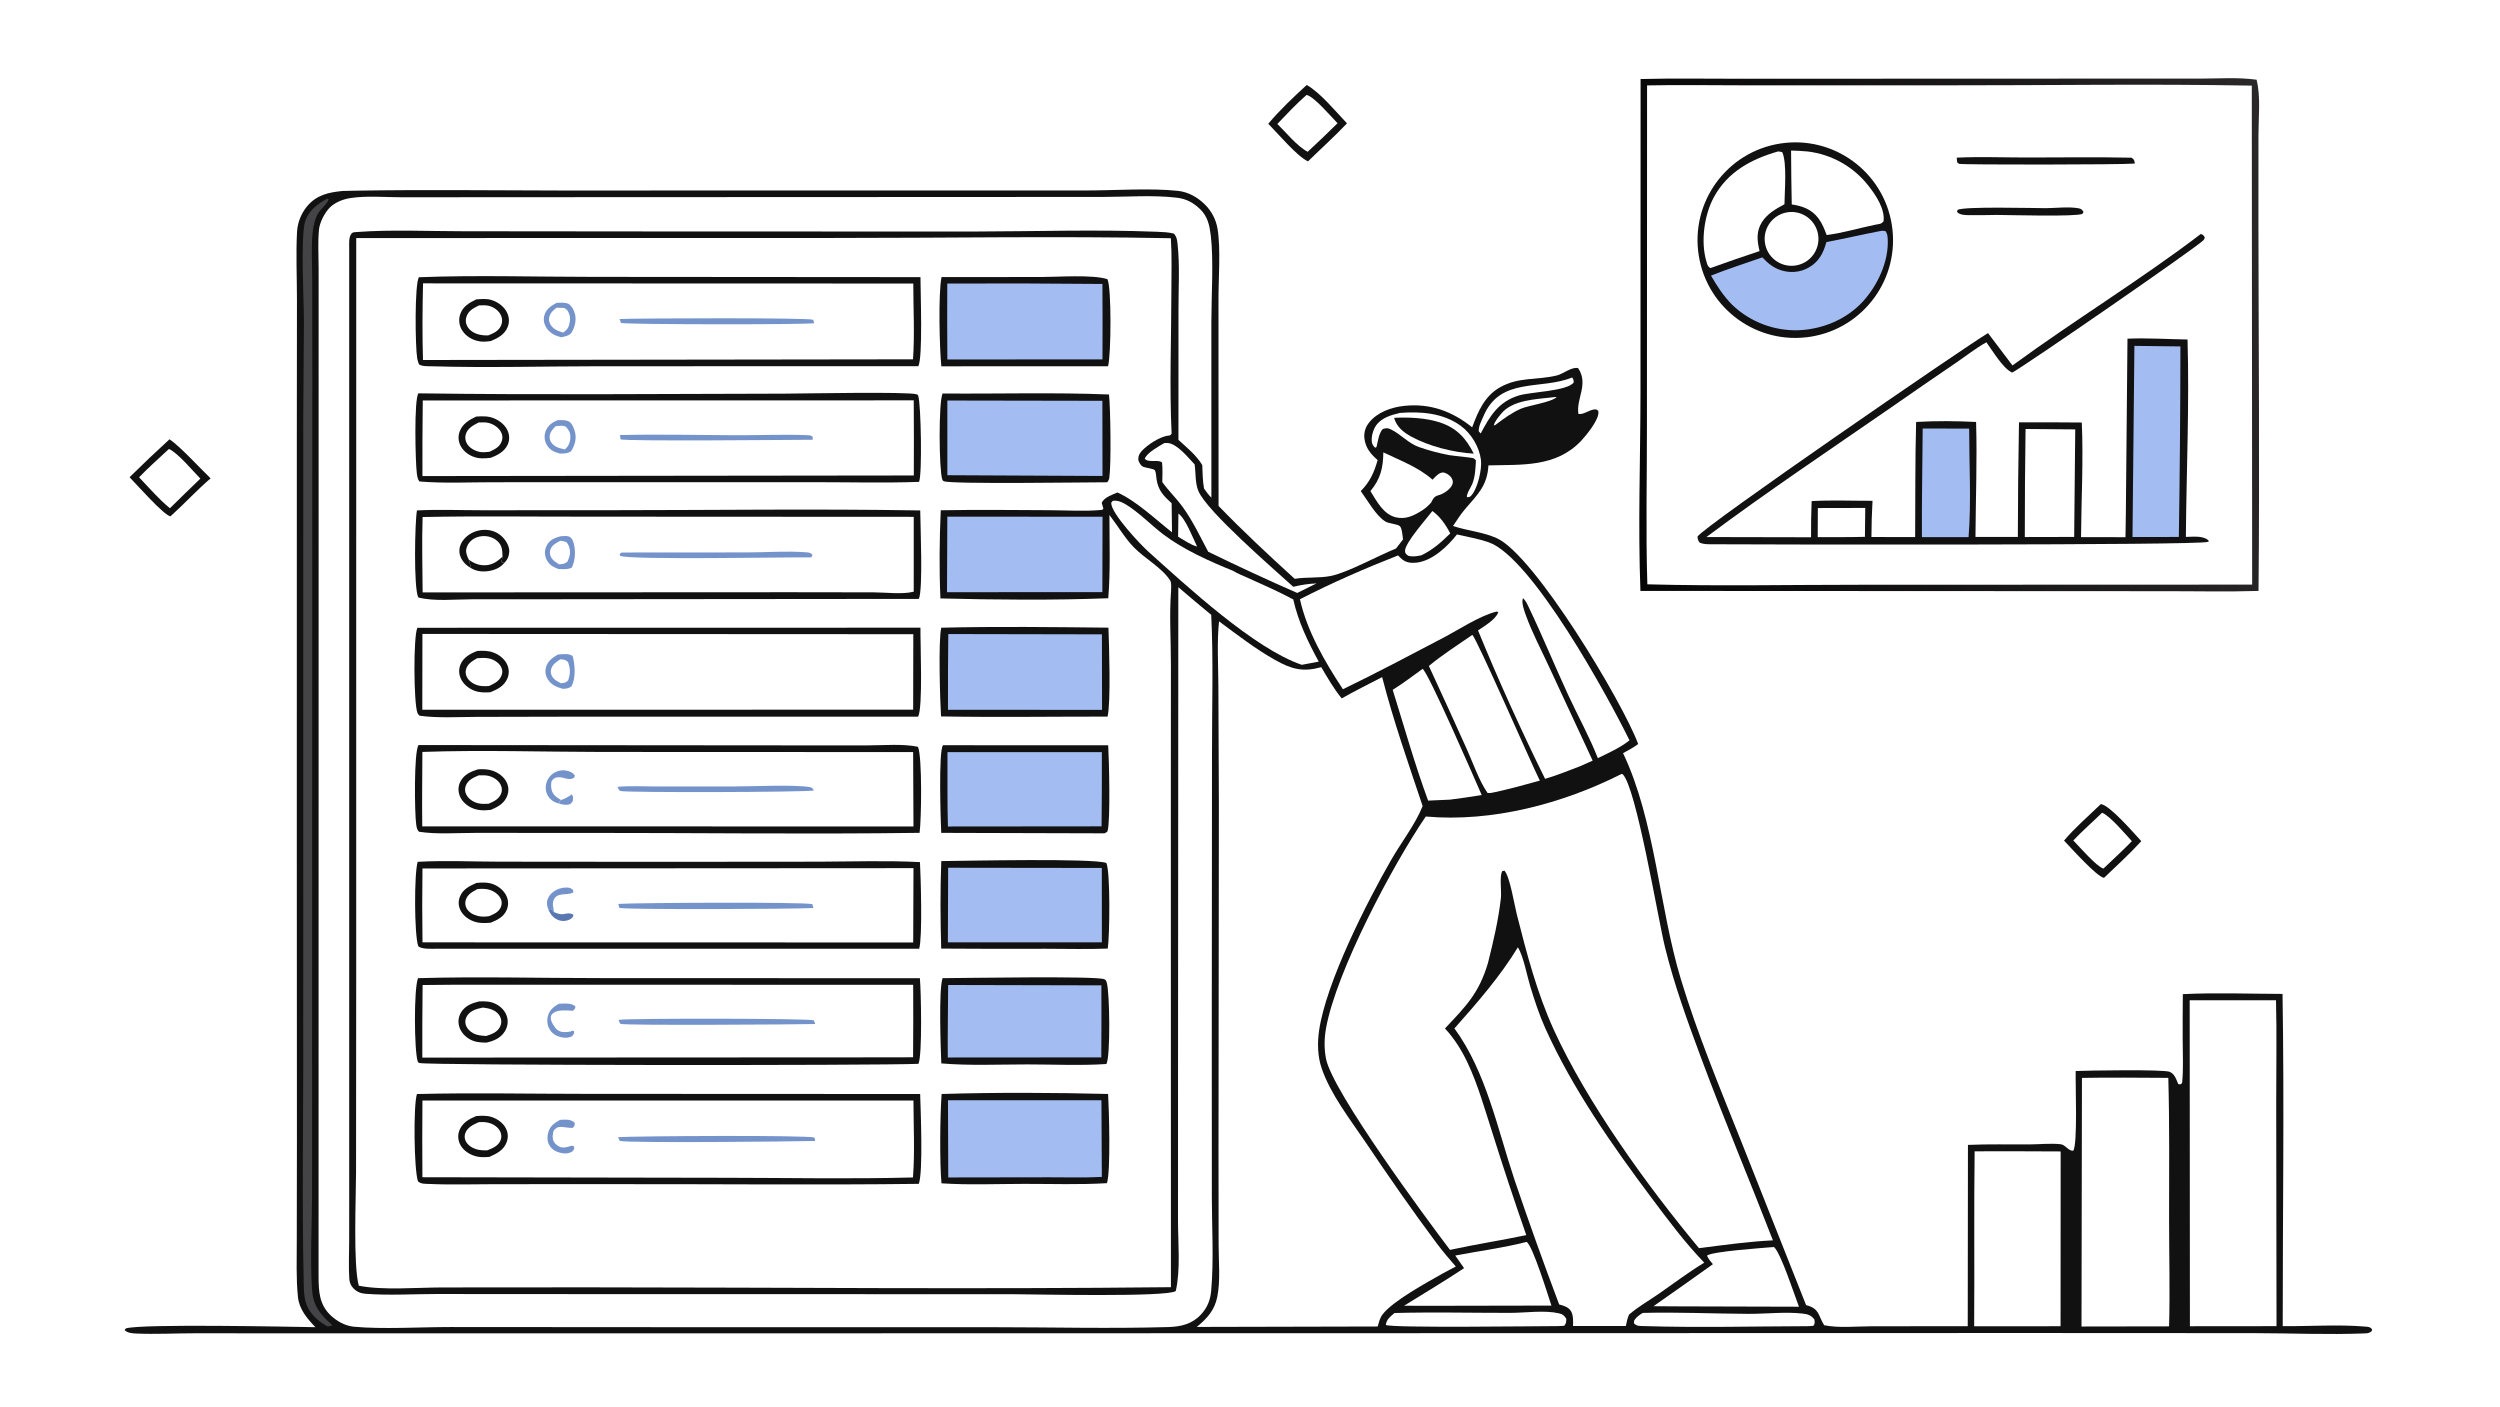 <svg xmlns="http://www.w3.org/2000/svg" style="display: block;" viewBox="0 0 2048 1152" width="1820" height="1024" preserveAspectRatio="none"><defs><linearGradient id="Gradient1" gradientUnits="userSpaceOnUse" x1="1321.68" y1="312.192" x2="1871.18" y2="235.827"><stop class="stop0" offset="0" stop-opacity="1" stop-color="rgb(6,5,5)"></stop><stop class="stop1" offset="1" stop-opacity="1" stop-color="rgb(41,39,39)"></stop></linearGradient></defs><path transform="translate(0,0)" fill="rgb(255,255,255)" d="M 0 0 L 2048 0 L 2048 1152 L 0 1152 L 0 0 z"></path><path transform="translate(0,0)" fill="rgb(18,17,17)" d="M 280.681 156.408 C 284.278 156.304 287.874 156.221 291.471 156.159 C 348.24 155.207 405.156 155.967 461.941 156.04 L 733.337 155.964 L 889.669 155.997 C 912.908 155.989 942.52 153.912 964.915 156.308 C 973.39 157.215 980.939 161.445 986.956 167.392 C 992.417 172.72 996.062 179.631 997.374 187.147 C 1000.2 203.937 998.051 229.082 998.182 246.877 L 998.248 414.35 C 1018.35 435.126 1039.22 454.611 1060.61 474.036 C 1070.37 472.475 1080.62 473.614 1090.14 471.72 C 1103.89 468.984 1128.74 455.217 1143.62 449.214 L 1149.36 441.803 C 1149.02 439.457 1148.55 432.32 1146.73 430.893 C 1144.36 429.021 1138.08 428.949 1135.04 427.192 C 1127.47 422.822 1119.95 409.3 1114.74 402.217 C 1122.3 394.507 1125.65 387.019 1128.56 376.797 C 1122.91 371.916 1118.66 366.845 1117.73 359.112 C 1117.16 354.393 1118.53 349.921 1121.45 346.199 C 1128.14 337.677 1139.67 333.585 1150.1 332.442 C 1171.45 330.103 1189.5 336.743 1206 349.97 C 1210.84 336.973 1216.08 324.485 1228.71 317.249 C 1243.97 308.506 1259.51 311.462 1275.48 307.466 C 1280.69 306.162 1287.71 300.165 1292.81 301.512 C 1301.66 314.679 1290.99 326.596 1293.03 339.014 C 1297.18 339.712 1301.25 336.144 1305.32 335.46 C 1307.47 335.1 1307.5 335.134 1309.27 336.443 C 1309.32 336.824 1309.39 337.202 1309.42 337.585 C 1309.89 343.841 1299.29 356.8 1295.27 361.036 C 1274.55 382.884 1246.91 380.402 1219.34 381.156 C 1218.36 397.922 1210.59 404.792 1200.26 416.863 C 1196.57 421.18 1193.48 426.075 1190.32 430.79 C 1202.06 434.725 1214.91 435.652 1226.26 440.806 C 1257.13 454.823 1329.3 574.939 1342 609.37 C 1338.16 612.287 1333.81 614.507 1329.61 616.847 C 1356.01 672.198 1359.07 742.923 1377.07 802.301 C 1390.75 847.403 1409.03 891.236 1426.49 934.964 L 1479.55 1068.88 C 1490.52 1071.65 1489.29 1077.08 1494.33 1085.36 C 1506.4 1087.82 1521.01 1086.23 1533.43 1086.22 L 1611.97 1086.13 L 1612.14 937.676 C 1628.89 936.926 1645.73 937.386 1662.5 937.276 C 1670.71 937.222 1679.85 936.247 1687.97 937.098 C 1692.02 937.523 1694.15 942.544 1698.32 942.507 C 1702.19 937.877 1700.06 886.814 1700.4 877.162 C 1709.91 876.738 1772.78 875.667 1777.53 877.877 C 1781.64 879.791 1782.77 883.907 1784.39 887.831 L 1786.22 888.118 L 1787.58 886.985 C 1788.72 875.632 1788.11 863.907 1788.06 852.5 C 1788 839.734 1788.04 826.968 1788.18 814.203 C 1815.2 812.866 1842.77 813.951 1869.85 814.023 C 1871.32 904.632 1869.98 995.486 1870 1086.12 C 1892.4 1086.32 1915.69 1084.57 1937.97 1086.51 C 1940.46 1086.72 1941.63 1086.77 1943.25 1088.7 L 1942.86 1090.29 C 1940.7 1091.73 1940.05 1091.94 1937.37 1092.05 C 1907.22 1093.24 1876.48 1091.89 1846.26 1091.84 L 1662.75 1091.74 L 616.35 1092 L 266.724 1092.02 L 159.949 1091.95 C 143.925 1091.95 127.514 1092.87 111.549 1092.16 C 108.402 1092.02 104.309 1091.74 102.063 1089.33 L 103.146 1087.96 C 115.748 1084.04 239.002 1086.65 258.377 1086.96 C 251.586 1079.87 245.126 1072.35 244.081 1062.27 C 242.49 1046.91 243.143 1030.91 243.116 1015.46 L 243.235 934.246 L 243.142 695.484 L 243.161 351.755 L 243.26 245.069 C 243.246 226.767 242.366 208.17 243.326 189.908 C 243.786 182.291 246.628 175.012 251.448 169.097 C 259.243 159.655 269.109 157.529 280.681 156.408 z"></path><path transform="translate(0,0)" fill="rgb(255,255,255)" d="M 291.828 194.967 L 680.386 194.903 C 773.225 194.949 866.358 193.284 959.163 195.104 C 960.091 209.064 959.613 223.312 959.604 237.3 C 959.577 276.379 957.913 316.231 959.789 355.196 C 958.988 356.014 958.775 356.665 957.605 356.736 C 950.697 357.157 939.625 364.417 935.097 369.626 C 933.055 371.974 932.318 373.846 932.53 376.979 C 933.436 379.13 934.356 381.31 936.617 382.328 C 938.567 383.205 945.531 383.873 946.157 385.256 C 947.12 387.38 947.096 390.299 947.456 392.603 C 948.903 401.875 953.222 406.123 959.803 412.157 L 960.118 435.962 C 946.481 425.298 931.064 410.381 915.407 403.339 C 911.131 405.233 904.387 407.317 902.528 411.907 L 903.894 416.457 L 903.014 417.575 C 888.755 418.964 873.639 417.915 859.291 417.851 C 829.79 417.718 800.159 417.357 770.669 417.918 C 769.592 441.611 769.332 466.434 770.401 490.114 C 814.954 491.24 863.439 491.669 907.89 489.964 C 909.726 467.456 908.842 444.349 908.844 421.762 C 915.549 430.436 921.343 440.561 928.962 448.382 C 937.651 457.302 952.089 465.148 958.61 475.427 C 959.845 477.374 959.342 481.972 959.327 484.276 C 957.836 503.691 959.221 524.292 959.206 543.815 L 959.15 670.017 L 959.221 1054.2 C 799.94 1055.98 640.47 1054.4 481.167 1054.33 L 361.735 1054.42 C 340.896 1054.49 313.848 1056.89 293.929 1053.01 C 289.244 1035.96 291.636 980.562 291.68 960.36 L 291.794 809.594 L 291.828 194.967 z"></path><path transform="translate(0,0)" fill="rgb(18,17,17)" d="M 341.552 896.017 C 387.553 894.835 433.88 895.891 479.912 895.867 L 753.791 895.995 C 754.209 909.208 756.285 959.87 752.689 969.576 C 671.154 970.602 589.539 969.718 507.996 969.821 L 405.734 969.836 C 387.832 969.831 369.652 970.48 351.785 969.662 C 348.46 969.509 344.873 969.843 342.419 967.523 C 339.108 958.232 338.555 905.317 341.552 896.017 z"></path><path transform="translate(0,0)" fill="rgb(255,255,255)" d="M 346.063 901.319 L 748.304 901.36 C 748.33 922.143 749.514 943.64 747.903 964.336 C 696.867 965.707 645.542 964.649 594.482 964.603 L 346.042 964.152 C 345.869 943.208 345.876 922.263 346.063 901.319 z"></path><path transform="translate(0,0)" fill="rgb(18,17,17)" d="M 390.128 914.052 C 394.142 913.778 398.407 913.518 402.312 914.686 C 407.237 916.159 412.136 919.56 414.48 924.232 C 416.291 927.842 416.432 931.683 415.056 935.449 C 412.666 941.987 406.89 944.814 400.924 947.491 C 396.127 947.925 391.939 947.96 387.383 946.186 C 382.71 944.365 378.494 941.067 376.508 936.351 C 374.985 932.736 375.02 928.834 376.559 925.239 C 379.094 919.318 384.467 916.391 390.128 914.052 z"></path><path transform="translate(0,0)" fill="rgb(255,255,255)" d="M 392.149 919.068 C 395.144 918.867 397.894 918.86 400.804 919.71 C 404.496 920.788 408.121 923.221 409.812 926.768 C 410.91 929.072 411.01 931.612 410.034 933.975 C 408.119 938.611 403.496 940.433 399.17 942.124 C 396.078 942.208 392.913 942.095 389.94 941.154 C 386.411 940.037 382.803 937.606 381.305 934.114 C 380.455 932.112 380.438 929.854 381.259 927.839 C 383.166 923.075 387.791 921.031 392.149 919.068 z"></path><path transform="translate(0,0)" fill="rgb(117,147,203)" d="M 506.31 931.342 C 521.363 930.373 661.291 929.535 667.316 931.679 L 667.751 934.439 C 650.339 934.934 513.71 936.294 507.658 934.373 L 506.31 931.342 z"></path><path transform="translate(0,0)" fill="rgb(117,147,203)" d="M 458.737 917.185 C 460.402 917.076 462.077 916.966 463.747 916.994 C 466.439 917.039 468.936 917.654 470.832 919.648 C 470.83 921.939 470.641 921.99 469.298 923.702 C 465.825 923.976 462.664 922.936 459.26 922.939 C 456.389 922.941 455.403 924.032 453.594 925.959 C 452.906 928.41 452.429 930.599 452.998 933.143 C 453.594 935.807 455.687 937.761 458.04 938.983 C 461.264 940.659 464.287 939.529 467.513 938.553 C 468.309 938.317 469.142 938.524 469.961 938.603 L 470.556 940.453 C 470.001 941.39 469.527 942.644 468.578 943.193 C 465.227 945.131 461.857 944.912 458.25 943.928 C 454.607 942.934 451.501 940.858 449.739 937.412 C 448.186 934.374 448.193 930.564 449.164 927.336 C 450.752 922.055 454.137 919.751 458.737 917.185 z"></path><path transform="translate(0,0)" fill="rgb(18,17,17)" d="M 343.207 227.055 C 390.286 225.225 438.042 226.749 485.185 226.756 L 754.047 226.973 C 754.023 237.933 756.141 293.999 752.208 299.92 L 490.37 299.957 C 445.023 300.009 399.303 301.302 353.992 299.997 C 350.658 299.901 346.039 300.202 343.245 298.457 C 342.593 296.828 342.076 295.171 341.77 293.44 C 340.159 284.341 339.534 232.363 343.207 227.055 z"></path><path transform="translate(0,0)" fill="rgb(255,255,255)" d="M 346.561 232.074 L 748.169 232.21 C 748.177 252.71 749.365 273.859 747.941 294.28 L 346.514 294.844 C 345.887 274.023 346.05 252.898 346.561 232.074 z"></path><path transform="translate(0,0)" fill="rgb(18,17,17)" d="M 390.244 245.185 C 394.549 244.902 398.908 244.423 403.062 245.845 C 408.275 247.628 413.184 251.198 415.516 256.317 C 417.198 260.007 417.41 264.18 415.822 267.956 C 413.251 274.07 407.98 276.892 402.144 279.292 C 398.084 279.896 394.498 280.208 390.499 279.067 C 385.201 277.555 380.439 274.303 377.877 269.321 C 375.945 265.554 375.655 261.158 377.073 257.17 C 379.36 250.79 384.436 247.925 390.244 245.185 z"></path><path transform="translate(0,0)" fill="rgb(255,255,255)" d="M 392.366 250.134 C 395.148 250.016 398.234 249.812 400.93 250.591 C 404.767 251.7 408.504 254.357 410.261 258.005 C 411.608 260.746 411.662 263.946 410.407 266.731 C 408.401 271.272 404.285 272.91 400.024 274.69 C 397.411 274.836 394.921 274.571 392.379 273.975 C 388.602 273.09 384.811 270.837 382.867 267.384 C 381.496 264.949 381.2 262.234 382.051 259.571 C 383.716 254.363 387.842 252.386 392.366 250.134 z"></path><path transform="translate(0,0)" fill="rgb(117,147,203)" d="M 507.506 261.271 C 522.543 260.623 662.441 260.091 666.179 261.895 L 667.025 264.711 C 656.783 266.025 513.428 265.811 508.698 264.506 L 507.506 261.271 z"></path><path transform="translate(0,0)" fill="rgb(117,147,203)" d="M 455.897 248.07 C 459.425 247.899 462.771 247.471 466.058 249.015 C 468.652 251.238 470.031 253.649 470.951 256.925 C 472.328 261.828 471.009 267.8 468.399 272.097 C 466.601 275.056 462.803 275.524 459.666 276.25 C 454.496 274.853 450.01 272.676 447.239 267.845 C 445.519 264.846 444.979 261.37 446.023 258.028 C 447.626 252.896 451.43 250.499 455.897 248.07 z"></path><path transform="translate(0,0)" fill="rgb(255,255,255)" d="M 455.835 252.033 C 457.924 252.015 460.02 252.127 462.108 252.196 C 463.249 252.759 464.199 253.352 464.923 254.434 C 466.72 257.117 467.328 260.117 466.821 263.274 C 466.088 267.845 465.135 269.685 461.327 272.368 C 458.318 271.491 455.138 270.427 452.85 268.196 C 451 266.391 449.647 264.01 449.745 261.357 C 449.907 256.989 452.769 254.612 455.835 252.033 z"></path><path transform="translate(0,0)" fill="rgb(18,17,17)" d="M 341.578 418.031 C 359.236 417.138 377.338 417.897 395.034 417.89 L 498.525 417.852 C 583.578 417.825 668.819 416.631 753.852 418.047 C 753.96 430.248 756.231 482.461 752.747 490.498 L 456.659 490.775 L 386.535 490.818 C 372.951 490.818 355.751 492.715 342.665 489.32 C 338.741 481.547 339.878 426.858 341.578 418.031 z"></path><path transform="translate(0,0)" fill="rgb(255,255,255)" d="M 346.206 423.446 C 391.355 422.518 436.674 423.215 481.84 423.149 L 748.54 423.29 L 748.522 484.576 C 739.351 486.982 725.474 485.159 715.749 485.132 L 647.796 485.031 L 346.223 485.186 C 346.095 464.642 345.501 443.975 346.206 423.446 z"></path><path transform="translate(0,0)" fill="rgb(255,255,255)" d="M 384.857 464.624 C 384.171 464.219 383.93 464.104 383.332 463.667 C 379.803 461.088 376.753 456.787 376.369 452.347 C 376.002 448.1 377.763 444.16 380.569 441.073 C 384.693 436.536 390.721 434.057 396.816 433.949 C 402.316 433.852 407.54 435.745 411.467 439.642 C 414.507 442.657 417.369 447.362 417.197 451.731 C 417.052 455.408 415.734 458.497 413.057 461.051 C 409.818 465.163 404.606 467.164 399.512 467.802 C 394.367 468.447 389.121 467.704 384.857 464.624 z"></path><path transform="translate(0,0)" fill="rgb(18,17,17)" d="M 384.857 464.624 C 384.171 464.219 383.93 464.104 383.332 463.667 C 379.803 461.088 376.753 456.787 376.369 452.347 C 376.002 448.1 377.763 444.16 380.569 441.073 C 384.693 436.536 390.721 434.057 396.816 433.949 C 402.316 433.852 407.54 435.745 411.467 439.642 C 414.507 442.657 417.369 447.362 417.197 451.731 C 417.052 455.408 415.734 458.497 413.057 461.051 L 410.816 460.297 L 411.656 455.852 C 411.509 450.823 411.487 446.836 407.494 443.164 C 404.157 440.095 399.454 438.723 394.98 439.115 C 391.007 439.462 387.158 441.117 384.57 444.233 C 382.844 446.311 381.613 449.193 381.885 451.937 C 382.11 454.213 383.07 456.45 384.105 458.464 C 384.652 460.209 385.158 461.871 385.426 463.683 L 384.857 464.624 z"></path><path transform="translate(0,0)" fill="rgb(18,17,17)" d="M 411.656 455.852 L 410.816 460.297 L 413.057 461.051 C 409.818 465.163 404.606 467.164 399.512 467.802 C 394.367 468.447 389.121 467.704 384.857 464.624 L 385.426 463.683 C 385.158 461.871 384.652 460.209 384.105 458.464 C 388.012 461.205 392.012 462.945 396.858 462.951 C 403 462.957 407.428 459.994 411.656 455.852 z"></path><path transform="translate(0,0)" fill="rgb(117,147,203)" d="M 509.205 452.503 L 612.029 452.431 C 627.866 452.414 644.497 451.101 660.22 452.324 C 662.686 452.515 664.048 452.598 665.66 454.502 L 664.521 456.52 C 642.557 456.232 517.898 458.714 508.088 455.291 L 507.602 453.712 L 509.205 452.503 z"></path><path transform="translate(0,0)" fill="rgb(117,147,203)" d="M 459.145 439.214 C 461.322 439.09 464.284 438.62 466.315 439.513 C 467.878 440.2 468.901 441.741 469.475 443.323 C 471.835 449.831 471.491 458.606 468.445 464.826 C 465.31 466.606 461.01 466.052 457.501 466.032 C 456.189 465.542 454.87 464.983 453.623 464.347 C 450.301 462.62 447.852 459.585 446.867 455.973 C 445.959 452.641 446.407 449.459 448.043 446.451 C 450.461 442.004 454.531 440.497 459.145 439.214 z"></path><path transform="translate(0,0)" fill="rgb(255,255,255)" d="M 459.117 442.851 C 460.844 442.999 462.263 443.392 463.903 443.945 C 464.75 444.864 465.479 445.826 465.922 447.009 C 467.783 451.986 467.019 455.256 464.894 459.93 C 462.297 461.99 461.241 461.911 458.047 462.194 C 455.814 460.822 453.278 459.347 451.844 457.088 C 450.575 455.091 450.041 452.71 450.764 450.412 C 452.03 446.382 455.649 444.62 459.117 442.851 z"></path><path transform="translate(0,0)" fill="rgb(18,17,17)" d="M 342.789 322.136 C 442.588 323.53 542.577 322.569 642.394 322.4 C 655.872 322.377 744.392 320.605 750.894 322.942 C 751.669 323.22 751.923 323.368 752.194 324.151 C 754.538 330.939 755.545 389.204 752.867 394.659 C 724.695 395.666 696.205 394.901 668.003 394.91 L 509.957 394.939 L 403.889 394.95 C 383.956 394.958 363.472 396 343.624 394.327 C 341.996 392.357 341.749 389.745 341.429 387.277 C 340.298 378.559 339.062 326.993 342.789 322.136 z"></path><path transform="translate(0,0)" fill="rgb(255,255,255)" d="M 346.335 327.968 L 748.53 327.893 C 748.684 348.398 748.704 368.905 748.59 389.411 L 346.06 389.904 C 345.991 369.259 346.083 348.612 346.335 327.968 z"></path><path transform="translate(0,0)" fill="rgb(18,17,17)" d="M 390.113 341.162 C 395.337 340.87 399.972 340.611 404.875 342.678 C 409.674 344.7 414.385 348.558 416.207 353.581 C 417.508 357.173 417.448 360.946 415.763 364.406 C 413.019 370.039 407.529 372.868 401.93 374.97 C 397.182 375.47 392.598 375.828 388.027 374.15 C 383.41 372.455 379.067 369.056 377.005 364.512 C 375.364 360.895 375.194 357.005 376.605 353.271 C 378.969 347.015 384.361 343.864 390.113 341.162 z"></path><path transform="translate(0,0)" fill="rgb(255,255,255)" d="M 392.081 346.031 C 394.819 345.923 397.692 345.722 400.371 346.405 C 404.457 347.447 408.562 350.21 410.537 354.006 C 411.729 356.273 411.907 358.939 411.028 361.345 C 409.251 366.236 405.324 367.938 400.971 370.015 C 398.509 370.226 395.621 370.632 393.187 370.167 C 389.12 369.39 384.649 366.988 382.513 363.318 C 381.181 361.029 380.817 358.381 381.524 355.83 C 382.95 350.686 387.721 348.291 392.081 346.031 z"></path><path transform="translate(0,0)" fill="rgb(117,147,203)" d="M 507.88 356.305 C 539.341 355.544 571.052 356.33 602.541 356.459 C 622.124 356.539 642.103 355.61 661.608 356.422 C 663.338 356.494 664.262 356.651 665.703 357.67 L 665.807 360.157 C 650.392 360.229 511.365 361.554 508.339 359.801 L 507.88 356.305 z"></path><path transform="translate(0,0)" fill="rgb(117,147,203)" d="M 456.601 344.155 C 459.657 344.052 464.031 343.731 466.601 345.586 C 469.111 347.397 470.693 351.955 471.265 354.933 C 472.269 360.163 470.613 365.335 467.726 369.687 C 464.483 371.64 462.409 371.343 458.669 371.493 C 453.947 370.141 450.152 368.581 447.714 363.966 C 445.888 360.575 445.649 356.551 447.062 352.968 C 448.849 348.425 452.265 345.995 456.601 344.155 z"></path><path transform="translate(0,0)" fill="rgb(255,255,255)" d="M 455.041 349.116 C 458.008 348.765 460.543 348.249 463.408 349.365 C 465.818 351.814 467.365 354.354 467.268 357.909 C 467.15 362.21 465.932 365.244 462.809 368.074 C 462.636 368.036 462.463 368 462.291 367.96 C 462.005 367.893 461.72 367.817 461.433 367.751 C 458.4 367.05 455.842 366.494 453.424 364.399 C 451.506 362.737 450.23 360.618 450.259 358.022 C 450.304 354.138 452.56 351.753 455.041 349.116 z"></path><path transform="translate(0,0)" fill="rgb(18,17,17)" d="M 341.911 514.148 L 754.033 514.075 C 753.862 526.294 756.175 579.657 752.109 586.94 L 470.733 586.949 L 390.525 587.127 C 375.233 587.156 358.937 588.257 343.794 586.185 C 342.742 585.362 342.368 584.891 341.898 583.604 C 338.925 575.468 338.512 521.558 341.911 514.148 z"></path><path transform="translate(0,0)" fill="rgb(255,255,255)" d="M 346.055 519.187 L 748.181 519.413 L 748.064 581.218 L 345.948 581.297 L 346.055 519.187 z"></path><path transform="translate(0,0)" fill="rgb(18,17,17)" d="M 391.046 533.124 C 395.663 532.87 399.985 532.804 404.37 534.481 C 409.116 536.295 413.542 539.824 415.593 544.563 C 417.153 548.165 417.194 552.179 415.607 555.794 C 412.909 561.941 407.604 564.53 401.722 566.951 C 397.186 567.246 392.926 567.319 388.609 565.683 C 383.902 563.9 379.498 560.308 377.433 555.645 C 375.768 551.887 375.689 547.963 377.263 544.149 C 379.691 538.264 385.431 535.232 391.046 533.124 z"></path><path transform="translate(0,0)" fill="rgb(255,255,255)" d="M 390.835 539.095 C 394.07 538.824 397.274 538.591 400.479 539.258 C 404.275 540.048 408.158 542.332 410.198 545.699 C 411.532 547.899 411.872 550.259 411.057 552.709 C 409.375 557.762 405.118 559.723 400.676 561.828 C 398.655 561.994 396.639 562.058 394.617 561.875 C 390.345 561.488 386.043 559.482 383.396 556.024 C 381.813 553.957 381.097 551.373 381.624 548.798 C 382.634 543.865 386.851 541.429 390.835 539.095 z"></path><path transform="translate(0,0)" fill="rgb(117,147,203)" d="M 457.032 536.066 C 460.768 535.817 466.17 534.908 469.153 537.35 C 471.122 544.916 471.787 554.809 468.269 562.008 C 465.682 564.03 464.228 563.871 461.044 564.163 C 456.018 562.702 451.999 561.199 448.966 556.693 C 447.033 553.822 446.373 550.497 447.136 547.11 C 448.409 541.457 452.424 538.823 457.032 536.066 z"></path><path transform="translate(0,0)" fill="rgb(255,255,255)" d="M 459.05 539.95 C 462.093 540.284 463.107 540.072 465.364 542.302 C 467.354 548.26 467.348 551.214 465.451 557.201 C 463.216 559.429 462.431 559.244 459.413 559.548 C 457.174 558.318 454.495 557.052 452.947 554.962 C 451.537 553.058 450.871 550.668 451.431 548.334 C 452.422 544.207 455.735 542.086 459.05 539.95 z"></path><path transform="translate(0,0)" fill="rgb(18,17,17)" d="M 342.875 610.201 L 640.288 610.457 L 711.315 610.455 C 724.209 610.445 739.383 609.028 752.014 611.613 C 755.565 620.31 754.846 671.131 753.317 682.098 C 661.066 683.328 568.635 682.085 476.364 682.148 L 388.925 682.143 C 374.074 682.13 357.866 683.457 343.231 681.198 C 341.623 679.549 341.328 677.691 340.983 675.49 C 339.641 666.91 338.953 615.576 342.875 610.201 z"></path><path transform="translate(0,0)" fill="rgb(255,255,255)" d="M 346.015 615.835 C 393.931 614.121 443.614 615.762 491.664 615.848 L 748.044 615.951 L 748.317 676.883 L 345.914 676.799 C 345.633 656.493 345.963 636.144 346.015 615.835 z"></path><path transform="translate(0,0)" fill="rgb(18,17,17)" d="M 391.476 630.091 C 395.41 629.812 399.531 629.876 403.305 631.142 C 408.138 632.763 412.732 635.971 415.018 640.647 C 416.751 644.191 416.915 648.085 415.509 651.778 C 413.154 657.962 408.001 660.784 402.224 663.25 C 396.82 663.963 391.302 663.911 386.28 661.549 C 381.873 659.477 377.992 655.888 376.399 651.2 C 375.146 647.514 375.361 643.572 377.173 640.093 C 380.187 634.307 385.573 631.991 391.476 630.091 z"></path><path transform="translate(0,0)" fill="rgb(255,255,255)" d="M 392.125 635.025 C 394.869 634.949 397.712 634.794 400.394 635.479 C 404.339 636.486 408.211 638.992 410.127 642.664 C 411.36 644.983 411.478 647.736 410.448 650.152 C 408.56 654.652 404.337 656.503 400.163 658.29 C 397.218 658.43 394.275 658.543 391.392 657.81 C 387.647 656.858 383.952 654.405 382.097 650.964 C 380.796 648.549 380.594 645.867 381.631 643.312 C 383.501 638.709 387.882 636.827 392.125 635.025 z"></path><path transform="translate(0,0)" fill="rgb(117,147,203)" d="M 505.877 644.419 C 516.276 643.463 527.212 644.136 537.684 644.13 L 598.91 644.141 C 614.452 644.15 650.055 642.398 663.409 644.643 C 665.514 644.996 665.579 645.734 666.789 647.406 C 658.644 648.91 512.842 649.229 508.383 647.841 C 506.852 647.365 506.569 645.803 505.877 644.419 z"></path><path transform="translate(0,0)" fill="rgb(117,147,203)" d="M 457.995 658.104 C 454.904 657.342 452.68 656.348 450.472 653.949 C 447.967 651.174 446.752 647.469 447.126 643.75 C 447.52 639.919 449.43 636.406 452.431 633.992 C 455.408 631.636 459.462 630.485 463.227 631.016 C 466.553 631.485 468.983 632.559 470.978 635.214 L 470.27 636.923 C 465.874 639.874 461.832 635.992 456.831 636.605 C 454.057 636.946 453.48 637.681 451.869 639.728 C 451.35 642.216 451.285 644.213 451.848 646.685 C 452.88 651.218 455.935 652.863 459.594 655.227 L 457.904 656.765 L 458.964 657.397 L 457.995 658.104 z"></path><path transform="translate(0,0)" fill="rgb(117,147,203)" d="M 459.594 655.227 C 459.842 655.144 460.092 655.064 460.34 654.978 C 463.433 653.9 465.833 652.375 468.517 650.528 C 469.773 652.792 469.458 653.541 469.244 656.062 C 468.025 657.686 467.698 658.592 465.596 659 C 463.483 659.41 459.987 658.91 457.995 658.104 L 458.964 657.397 L 457.904 656.765 L 459.594 655.227 z"></path><path transform="translate(0,0)" fill="rgb(18,17,17)" d="M 342.187 705.838 C 364.305 704.56 387.186 705.696 409.382 705.716 L 540.588 705.833 L 671.258 705.722 C 698.602 705.619 726.339 704.655 753.642 706.075 C 754.311 718.654 755.784 767.424 752.995 776.997 L 357.825 777.021 C 353.92 776.988 345.308 777.633 342.63 774.912 C 339.319 765.912 339.224 714.749 342.187 705.838 z"></path><path transform="translate(0,0)" fill="rgb(255,255,255)" d="M 346.092 711.271 L 748.324 711.014 L 748.098 771.877 L 346.119 771.79 C 345.813 751.618 345.804 731.443 346.092 711.271 z"></path><path transform="translate(0,0)" fill="rgb(18,17,17)" d="M 390.33 723.112 C 395.247 722.676 400.029 722.463 404.676 724.427 C 409.246 726.359 413.368 729.943 415.222 734.614 C 416.613 738.12 416.565 741.86 415.052 745.307 C 412.538 751.033 407.506 753.435 402.028 755.672 C 397.244 756.139 392.418 756.268 387.847 754.543 C 383.183 752.782 378.864 749.415 376.863 744.758 C 375.391 741.33 375.41 737.688 376.812 734.244 C 379.295 728.149 384.648 725.629 390.33 723.112 z"></path><path transform="translate(0,0)" fill="rgb(255,255,255)" d="M 391.096 728.143 C 394.691 727.851 398.101 727.707 401.566 728.9 C 405.094 730.116 408.74 732.747 410.282 736.235 C 411.303 738.545 411.218 740.886 410.162 743.165 C 408.265 747.259 404.536 748.711 400.65 750.347 C 397.502 750.836 394.592 750.916 391.467 750.183 C 387.857 749.335 384.176 747.358 382.298 744.042 C 381.027 741.797 380.811 739.238 381.645 736.8 C 383.189 732.285 387.195 730.285 391.096 728.143 z"></path><path transform="translate(0,0)" fill="rgb(117,147,203)" d="M 506.491 740.306 C 520.471 739.328 659.543 738.594 665.503 740.52 L 666.345 743.667 C 651.409 744.535 512.412 745.156 507.391 743.561 L 506.491 740.306 z"></path><path transform="translate(0,0)" fill="rgb(117,147,203)" d="M 449.251 744.996 C 447.913 741.704 447.548 738.644 449.113 735.323 C 450.894 731.544 454.627 728.994 458.523 727.747 C 461.45 726.81 463.918 726.692 466.961 727.147 L 469.368 728.744 L 469.778 730.828 C 464.422 734 455.523 729.836 453.172 738.253 C 452.454 740.821 453.347 743.981 453.809 746.561 C 453.841 746.738 453.877 746.914 453.911 747.09 C 452.664 746.574 452.266 745.573 451.507 744.489 L 449.251 744.996 z"></path><path transform="translate(0,0)" fill="rgb(89,119,176)" d="M 449.251 744.996 L 451.507 744.489 C 452.266 745.573 452.664 746.574 453.911 747.09 C 456.364 747.987 458.953 749.132 461.597 748.65 C 464.602 748.102 466.999 747.484 469.695 749.165 L 469.518 750.689 C 468.605 751.753 467.697 752.659 466.39 753.234 C 463.559 754.48 460.471 754.684 457.569 753.568 C 453.239 751.903 451.113 749.068 449.251 744.996 z"></path><path transform="translate(0,0)" fill="rgb(18,17,17)" d="M 342.483 801.12 C 392.257 799.669 442.46 801.101 492.283 801.069 L 753.574 801.158 C 754.525 811.673 755.659 863.905 752.397 871.278 C 718.357 872.725 348.92 872.603 343.611 870.596 C 342.845 870.307 342.48 870.125 342.207 869.341 C 339.288 860.958 338.942 808.847 342.483 801.12 z"></path><path transform="translate(0,0)" fill="rgb(255,255,255)" d="M 372.043 806.5 L 748.075 806.538 C 748.189 826.329 748.164 846.121 748 865.912 L 723.5 865.974 L 345.963 866.18 C 345.9 846.364 345.982 826.548 346.208 806.734 L 372.043 806.5 z"></path><path transform="translate(0,0)" fill="rgb(18,17,17)" d="M 392.513 820.158 C 397.711 819.964 401.966 820.02 406.639 822.517 C 410.763 824.72 414.138 828.374 415.382 832.944 C 416.487 837.005 415.758 841.124 413.573 844.664 C 410.133 850.235 404.626 852.508 398.508 853.903 C 393.321 853.887 388.791 853.564 384.253 850.81 C 380.275 848.396 377.055 844.546 375.975 839.963 C 375.064 836.092 375.762 832.213 377.88 828.863 C 381.225 823.572 386.713 821.56 392.513 820.158 z"></path><path transform="translate(0,0)" fill="rgb(255,255,255)" d="M 395.589 825.194 C 398.052 825.439 400.752 825.995 403.066 826.875 C 406.031 828.002 408.724 830.288 409.956 833.243 C 410.971 835.656 410.887 838.391 409.727 840.737 C 407.438 845.447 402.897 846.977 398.27 848.466 C 394.672 848.236 391.12 848.036 387.863 846.343 C 384.905 844.805 382.343 842.243 381.464 838.954 C 380.785 836.412 381.336 833.818 382.831 831.672 C 385.839 827.353 390.75 826.201 395.589 825.194 z"></path><path transform="translate(0,0)" fill="rgb(117,147,203)" d="M 506.8 835.248 C 516.092 833.884 663.26 834.035 666.738 835.638 L 667.817 838.67 C 652.825 839.087 511.425 839.96 508.558 838.574 C 507.314 837.973 507.227 836.513 506.8 835.248 z"></path><path transform="translate(0,0)" fill="rgb(117,147,203)" d="M 457.739 822.106 C 459.971 821.965 462.275 821.789 464.508 821.926 C 466.946 822.077 469.771 822.526 471.424 824.427 C 471.033 826.472 470.745 826.518 469.249 827.84 C 464.642 827.56 457.324 826.739 453.407 829.553 C 451.847 830.673 451.253 831.709 451.162 833.652 C 451.033 836.408 454.294 841.553 456.341 843.276 C 459.64 846.052 463.732 845.333 467.638 844.807 L 468.449 844.184 L 470.216 844.429 C 470.535 846.759 470.046 846.835 468.687 848.65 C 466.123 849.876 464.032 850.153 461.261 849.754 C 457.069 849.152 453.224 847.407 450.743 843.826 C 448.485 840.566 447.842 836.343 448.752 832.501 C 449.997 827.248 453.347 824.727 457.739 822.106 z"></path><path transform="translate(0,0)" fill="rgb(18,17,17)" d="M 771.366 895.983 C 815.535 894.605 863.517 894.854 907.759 895.956 C 908.506 908.442 909.986 959.733 906.797 969.005 C 884.402 970.388 861.412 969.547 838.964 969.592 C 816.523 969.637 793.631 970.614 771.247 969.141 C 769.704 951.821 770.075 913.914 771.366 895.983 z"></path><path transform="translate(0,0)" fill="rgb(163,189,243)" d="M 776.589 901.098 L 902.294 901.101 L 902.617 963.892 C 888.4 964.678 873.817 964.136 859.559 964.199 L 776.829 964.332 L 776.589 901.098 z"></path><path transform="translate(0,0)" fill="rgb(18,17,17)" d="M 771.293 226.928 L 852.993 226.872 C 866.305 226.872 895.244 224.707 907.217 228.668 C 910.626 235.492 910.264 290.433 907.713 299.971 L 771.132 300.003 C 769.655 284.889 768.543 240.854 771.293 226.928 z"></path><path transform="translate(0,0)" fill="rgb(163,189,243)" d="M 776.01 232.211 C 818.377 232.03 860.744 232.147 903.109 232.563 C 903.343 253.148 903.166 273.748 903.144 294.334 L 776.079 294.408 C 775.919 273.676 775.896 252.943 776.01 232.211 z"></path><path transform="translate(0,0)" fill="rgb(18,17,17)" d="M 771.102 514.089 C 816.595 512.974 862.504 513.576 908.022 514.058 C 908.58 528.936 910.085 574.582 907.335 586.89 C 861.875 586.852 816.348 587.557 770.898 586.751 C 770.078 573.725 768.583 524.168 771.102 514.089 z"></path><path transform="translate(0,0)" fill="rgb(163,189,243)" d="M 776.831 519.286 L 902.696 519.535 L 902.795 581.372 L 776.581 581.326 C 776.517 560.646 776.601 539.965 776.831 519.286 z"></path><path transform="translate(0,0)" fill="rgb(18,17,17)" d="M 772.184 322.27 C 817.505 322.672 863.237 321.25 908.493 323.087 C 909.775 335.348 910.337 380.386 908.745 391.364 C 908.543 392.754 907.934 393.897 907.079 394.986 C 891.135 394.99 778.564 396.687 773.15 394.107 C 772.402 393.75 772.166 393.439 771.907 392.67 C 769.179 384.552 768.81 329.201 772.184 322.27 z"></path><path transform="translate(0,0)" fill="rgb(163,189,243)" d="M 776.075 328.034 L 903.073 328.263 L 903.159 389.817 L 776.079 389.197 L 776.075 328.034 z"></path><path transform="translate(0,0)" fill="rgb(18,17,17)" d="M 771.102 705.24 C 791.595 705.032 895.132 702.734 906.355 706.767 C 909.686 714.429 909.07 766.899 907.469 776.887 C 890.683 777.564 873.666 777.022 856.858 777.036 C 828.25 777.156 799.641 777.109 771.034 776.896 C 770.342 753.178 770.199 728.948 771.102 705.24 z"></path><path transform="translate(0,0)" fill="rgb(163,189,243)" d="M 776.73 710.686 L 902.602 710.855 L 902.647 771.766 L 776.5 771.752 L 776.73 710.686 z"></path><path transform="translate(0,0)" fill="rgb(18,17,17)" d="M 772.515 610.335 L 907.833 610.399 C 908.532 621.519 909.781 672.708 907.31 680.678 C 907.024 681.6 905.593 682.041 904.75 682.499 L 771.051 682.117 C 770.559 671.927 768.735 614.976 772.515 610.335 z"></path><path transform="translate(0,0)" fill="rgb(163,189,243)" d="M 776.18 615.972 L 902.633 615.977 C 902.692 636.246 902.616 656.516 902.405 676.785 L 776.539 676.907 C 775.927 656.642 776.281 636.253 776.18 615.972 z"></path><path transform="translate(0,0)" fill="rgb(18,17,17)" d="M 772.151 801.118 C 789.239 801.05 897.822 799.164 904.601 801.968 C 906.167 802.616 906.287 803.634 906.733 805.144 C 909.052 813.001 909.791 865.197 906.372 871.418 C 885.099 872.852 863.049 871.749 841.699 871.752 C 818.372 871.754 794.323 872.903 771.112 870.93 C 770.592 858.218 768.908 810.453 772.151 801.118 z"></path><path transform="translate(0,0)" fill="rgb(163,189,243)" d="M 776.738 806.707 L 902.254 807.007 C 902.343 826.671 902.319 846.336 902.182 866 L 776.434 866.096 C 776.234 846.315 776.626 826.491 776.738 806.707 z"></path><path transform="translate(0,0)" fill="rgb(255,255,255)" d="M 417.422 161.502 L 796.508 161.336 L 904.743 161.272 C 924.17 161.219 944.915 159.651 964.138 161.923 C 971.802 162.829 977.705 166.013 983.222 171.394 C 989.383 177.403 990.865 184.586 991.877 192.932 C 994.267 212.63 992.381 242.78 992.338 263.577 L 992.369 407.558 C 990.002 405.413 988.221 402.671 986.335 400.106 C 985.209 393.768 985.139 387.327 984.898 380.909 C 980.156 372.923 972.189 366.468 965.387 360.275 L 965.417 253.486 C 965.368 236.063 966.567 217.487 964.708 200.226 C 964.319 196.622 964.06 194.032 961.636 191.315 C 957.147 190.15 952.248 189.995 947.627 189.812 C 897.803 187.834 847.245 189.548 797.365 189.63 L 549.161 189.568 L 379.255 189.397 C 350.589 189.392 320.983 187.906 292.444 190.019 C 290.913 190.132 289.145 189.991 288.045 191.234 C 285.535 194.073 286.072 199.373 286.056 203.005 L 286.065 759.842 L 286.072 953.096 L 286.041 1016.26 C 286.042 1026.55 285.477 1037.14 286.142 1047.38 C 286.345 1050.49 287.49 1053.18 289.731 1055.36 C 292.681 1058.23 295.575 1059.31 299.624 1059.62 C 318.432 1061.08 338.169 1059.82 357.063 1059.8 L 467.296 1059.87 L 829.5 1059.95 C 845.602 1059.98 957.284 1062.59 963.202 1057.31 C 967.197 1039.54 965.026 1017.92 965.025 999.662 L 965.038 901.98 L 965.283 480.91 C 974.184 488.556 983.169 496.104 992.235 503.554 C 994.041 540.725 992.836 578.5 992.875 615.75 L 992.696 833.134 L 992.736 980.058 C 992.756 1005.4 994.42 1031.96 992.193 1057.16 C 991.517 1064.8 989.087 1070.89 983.842 1076.58 C 976.609 1084.43 967.391 1086.56 957.142 1086.86 C 909.388 1088.25 861.216 1086.99 813.423 1086.98 L 534.801 1086.95 L 368.919 1086.84 C 345.179 1086.83 312.636 1088.79 289.73 1086.56 C 282.651 1085.87 275.712 1081.95 270.654 1077.06 C 261.441 1068.16 261.036 1057.4 260.974 1045.46 L 261.01 467.173 L 261.013 278.209 L 261.007 219.083 C 261.009 208.892 260.304 198.076 261.316 187.968 C 261.903 182.097 266.091 173.976 270.282 169.888 C 274.601 165.676 280.98 163.179 286.859 162.248 C 300.21 160.133 315.81 161.585 329.4 161.57 L 417.422 161.502 z"></path><path transform="translate(0,0)" fill="rgb(255,255,255)" d="M 1328.35 633.88 L 1329.19 634.006 C 1340.26 643.789 1358.18 752.219 1363.94 775.689 C 1371.49 806.474 1382.36 836.323 1393.39 865.997 C 1412.09 916.307 1432.96 965.806 1452.38 1015.84 C 1432.12 1016.83 1411.91 1019.72 1391.79 1022.24 C 1349.45 971.293 1300.52 903.802 1272.94 843.536 C 1259.15 813.398 1250.63 780.701 1242.51 748.633 C 1240.66 741.363 1236.8 717.462 1232.43 713.076 L 1230.69 713.437 C 1228.23 717.198 1230.15 729.988 1229.54 735.439 C 1227.54 753.38 1223.33 771.201 1218.94 788.691 C 1211.61 813.412 1201.03 823.97 1183.72 842.292 C 1191.36 850.56 1197.21 859.834 1202.04 869.979 C 1210.75 888.305 1216.36 908.568 1222.59 927.851 C 1231.4 955.892 1240.64 983.794 1250.32 1011.55 C 1229.56 1015.94 1208.52 1019.12 1187.83 1023.65 C 1168.7 998.452 1091.57 894.198 1086.27 867.108 C 1084.64 858.815 1084.82 850.096 1086.34 841.804 C 1094.91 795.136 1140.88 708.467 1167.99 668.726 C 1222.3 673.572 1280.08 658.262 1328.35 633.88 z"></path><path transform="translate(0,0)" fill="rgb(255,255,255)" d="M 998.643 508.888 C 1013.45 519.829 1028.44 531.446 1044.5 540.489 C 1058.06 548.12 1067.34 550.578 1082.38 546.413 C 1087.62 555.267 1092.59 563.991 1099.11 571.999 C 1109.96 565.855 1121.19 560.298 1132.26 554.551 C 1141.39 590.195 1153.75 625.266 1165.42 660.155 C 1159.71 674.674 1147.77 690.147 1139.82 703.96 C 1119.78 738.782 1086.31 804.608 1080.59 844.047 C 1079.12 854.175 1079.36 865.127 1082.68 874.862 C 1090.06 896.48 1106.04 916.741 1118.77 935.624 C 1137.67 963.677 1156.8 991.305 1177.04 1018.42 C 1181.92 1024.94 1187.27 1031.11 1192.58 1037.28 C 1189.04 1039.07 1185.52 1040.94 1182.05 1042.87 C 1169.03 1050.28 1140.75 1065.57 1132.45 1076.7 C 1130.38 1079.48 1129.55 1083.1 1128.64 1086.4 L 980.373 1086.76 C 988.848 1079.78 994.949 1073.27 997.203 1062.09 C 999.88 1048.82 998.298 1033.2 998.292 1019.6 L 998.208 940.943 L 998.504 659.606 L 998.096 561.546 C 998.037 544.264 996.825 526.038 998.643 508.888 z"></path><path transform="translate(0,0)" fill="rgb(255,255,255)" d="M 1243.43 775.852 C 1247.94 782.803 1250.95 799.169 1253.49 807.519 C 1257.09 819.325 1260.96 831.209 1266.04 842.465 C 1288.28 891.686 1320.62 937.941 1352.92 981.047 C 1366.61 999.325 1380.22 1017.66 1396.11 1034.12 C 1383.32 1041.85 1371.15 1051.12 1358.85 1059.64 C 1350.79 1065.21 1341.94 1070.24 1334.53 1076.62 C 1333.13 1079.52 1332.61 1082.85 1331.89 1085.97 L 1288.62 1085.97 C 1288.71 1082.32 1288.96 1077.35 1287.1 1074.08 C 1285.01 1070.42 1281.03 1069.38 1277.27 1068.34 C 1264.51 1034.53 1252.32 1000.52 1240.7 966.302 C 1226.86 924.967 1217.53 877.827 1191.47 842.266 C 1209.97 821.445 1228.95 799.693 1243.43 775.852 z"></path><path transform="translate(0,0)" fill="rgb(255,255,255)" d="M 1193.52 437.723 C 1202.06 439.669 1211.11 441.244 1219.39 444.082 C 1254.88 456.241 1317.79 571.429 1334.88 606.359 C 1327.21 612.423 1317.68 616.651 1308.95 620.93 C 1302.1 603.38 1292.45 586.055 1284.52 568.87 C 1273.45 544.906 1263.39 520.321 1251.99 496.554 C 1250.78 494.033 1249.75 491.904 1247.71 489.923 C 1247.63 490.074 1247.53 490.216 1247.47 490.376 C 1246.25 493.849 1248.96 501.082 1250.14 504.335 C 1255.22 518.273 1262.5 532.063 1268.74 545.564 L 1304.71 622.949 L 1294.38 627.561 C 1284.9 631.187 1275.45 634.964 1265.73 637.872 C 1246.15 598.256 1227.56 557.208 1210.8 516.322 C 1216.33 512.491 1224.66 507.869 1227.48 501.504 L 1226.13 500.834 C 1212.4 504.15 1194.84 515.803 1181.91 522.57 C 1154.78 536.761 1127.69 551.172 1100.12 564.48 C 1085.38 542.177 1070.78 517.028 1064.91 490.789 C 1090.76 477.481 1118.23 465.491 1145.31 454.883 C 1146.48 456.116 1147.68 457.376 1149.04 458.406 C 1152.38 460.936 1156.6 461.271 1160.63 460.776 C 1173.56 459.188 1185.77 447.623 1193.52 437.723 z"></path><path transform="translate(0,0)" fill="rgb(255,255,255)" d="M 1793.79 819.226 L 1864.51 819.223 C 1865.22 847.127 1864.62 875.21 1864.68 903.133 L 1864.92 1086.12 L 1793.97 1086.19 L 1793.79 819.226 z"></path><path transform="translate(0,0)" fill="rgb(255,255,255)" d="M 1705.53 882.807 C 1729.08 882.331 1752.71 882.696 1776.28 882.775 C 1777.36 921.717 1776.88 960.788 1776.91 999.747 C 1776.93 1028.56 1777.72 1057.5 1776.9 1086.29 L 1705.17 1086.41 L 1705.53 882.807 z"></path><path transform="translate(0,0)" fill="rgb(255,255,255)" d="M 1617.62 942.954 C 1641.1 942.733 1664.61 942.993 1688.09 943.03 L 1688.01 1086.18 L 1617.23 1086.22 C 1617.6 1038.46 1617 990.705 1617.62 942.954 z"></path><path transform="translate(0,0)" fill="rgb(163,189,243)" d="M 776.056 423.132 L 903.19 423.218 L 903.059 484.951 L 775.787 485.003 L 776.056 423.132 z"></path><path transform="translate(0,0)" fill="rgb(68,68,70)" d="M 268.099 162.695 L 269.137 163.026 C 269.455 165.393 262.301 171.754 260.627 174.642 C 257.921 179.315 256.71 184.938 256.136 190.254 C 254.833 202.309 255.73 215.18 255.769 227.312 L 255.86 296.086 L 255.676 812.111 L 255.64 976.724 C 255.616 1002.54 254.017 1029.22 255.501 1054.94 C 256.32 1069.14 261.622 1075.85 271.784 1084.89 L 271.83 1085.74 L 268.454 1086.41 C 262.15 1083.03 256.13 1078.05 252.635 1071.72 C 249.05 1065.23 248.98 1058.04 248.813 1050.81 C 247.185 979.918 248.714 908.863 248.414 837.949 L 248.442 339.723 L 248.982 262.871 C 248.932 245.165 246.109 194.303 249.955 181.494 C 252.663 172.474 260.171 166.928 268.099 162.695 z"></path><path transform="translate(0,0)" fill="rgb(255,255,255)" d="M 1066.41 544.492 C 1027.5 531.266 971.977 479.831 940.651 451.704 C 933.807 445.559 910.512 420.69 910.319 412.133 C 910.3 411.295 911.179 410.733 911.724 410.138 C 915.646 409.743 918.982 411.113 922.284 413.12 C 933.127 419.71 942.666 429.805 952.815 437.531 C 969.218 450.019 990.793 459.697 1009.89 467.398 C 1013.87 469.709 1017.92 471.505 1022.18 473.259 C 1034.67 478.944 1047.33 484.412 1059.43 490.927 C 1063.64 509.443 1071.28 525.317 1080.31 541.867 L 1066.41 544.492 z"></path><path transform="translate(0,0)" fill="rgb(255,255,255)" d="M 1206.13 519.976 C 1209.89 523.155 1254.28 624.986 1261.41 639.329 C 1249.14 642.765 1236.92 646.104 1224.46 648.812 C 1222.37 649.369 1220.73 649.594 1218.57 649.421 C 1211.49 639.106 1206.75 624.936 1201.56 613.438 C 1191.34 590.71 1180.99 568.039 1170.52 545.427 C 1181.63 536.192 1194.25 528.222 1206.13 519.976 z"></path><path transform="translate(0,0)" fill="rgb(255,255,255)" d="M 1165.39 547.805 C 1169.72 549.86 1208.6 639.136 1213.81 651.143 C 1205.21 652.629 1196.53 653.722 1187.88 654.901 L 1169.91 655.703 C 1158.97 625.96 1150.34 595.229 1140.91 564.981 C 1149.35 559.697 1157.33 553.633 1165.39 547.805 z"></path><path transform="translate(0,0)" fill="rgb(255,255,255)" d="M 1250.4 1017.16 C 1250.47 1017.17 1250.54 1017.15 1250.59 1017.18 C 1255.3 1019.35 1268.43 1061.69 1270.91 1069.27 L 1168.01 1069.47 L 1150.21 1069.39 C 1166.62 1059.22 1183.28 1049.31 1199.36 1038.62 L 1192.14 1028.28 C 1211.62 1024.57 1231.16 1022.1 1250.4 1017.16 z"></path><path transform="translate(0,0)" fill="rgb(255,255,255)" d="M 1451.06 1021.47 L 1453.32 1021.33 C 1459.14 1026.94 1469.98 1060.53 1473.7 1070.2 L 1375.91 1069.92 L 1354.52 1069.79 C 1370.81 1058.4 1387.04 1046.93 1403.21 1035.37 C 1401.24 1033.11 1399.61 1031.14 1398.37 1028.37 C 1402.3 1024.93 1443.03 1022.19 1451.06 1021.47 z"></path><path transform="translate(0,0)" fill="rgb(255,255,255)" d="M 953.779 362.882 C 954.662 362.815 955.535 362.765 956.422 362.815 C 964.298 363.256 973.547 375.043 978.646 380.353 C 979.667 387.475 978.929 395.771 981.846 402.429 C 989.196 419.202 1042.8 465.456 1059.44 480.57 C 1065.9 479.042 1071.85 478.091 1078.49 477.805 L 1062.7 485.631 C 1038.14 474.89 1013.82 463.63 989.737 451.858 C 983.24 439.607 977.13 426.654 968.989 415.396 C 963.767 408.175 957.35 402.066 952.144 394.817 C 952.256 389.469 952.523 384.087 951.951 378.76 C 949.885 377.037 946.095 377.741 943.4 377.548 C 941.058 377.381 939.337 377.489 937.765 375.639 C 939.945 370.476 948.998 365.78 953.779 362.882 z"></path><path transform="translate(0,0)" fill="rgb(255,255,255)" d="M 1146.8 338.182 C 1164.02 336.844 1182.25 338.221 1196.7 348.791 C 1205.31 355.085 1211.78 365.951 1213.18 376.569 C 1214.18 384.193 1210.55 399.823 1205.46 405.633 C 1204.1 407.183 1203.71 407.107 1201.69 407.194 C 1201.23 404.358 1205.05 399.075 1206.2 396.094 C 1208.5 390.085 1208.77 383.465 1209.06 377.102 C 1208.52 376.561 1208.08 375.891 1207.44 375.478 C 1206.16 374.656 1190.32 373.339 1187.37 372.782 C 1178.97 371.195 1170.35 368.944 1162.29 366.096 C 1153.74 363.072 1147.43 355.52 1139.34 351.644 C 1136.59 350.325 1135.44 350.549 1132.71 351.435 C 1129.53 354.762 1128.77 361.674 1127.63 366.118 L 1126.5 366.713 C 1125.32 365.475 1124.24 364.273 1123.92 362.538 C 1123.13 358.29 1124.62 352.626 1126.92 349.026 C 1131.29 342.222 1139.42 339.931 1146.8 338.182 z"></path><path transform="translate(0,0)" fill="rgb(18,17,17)" d="M 1142.03 342.212 C 1154.02 341.592 1168.08 342.196 1179.54 345.966 C 1193.28 350.487 1201 358.913 1207.29 371.506 C 1190.98 370.684 1170.4 365.459 1156.06 357.556 C 1149.5 353.941 1144.15 349.592 1142.03 342.212 z"></path><path transform="translate(0,0)" fill="rgb(255,255,255)" d="M 1133.23 370.504 C 1146.98 377.107 1162.01 382.624 1173.54 392.865 C 1175.04 391.199 1176.66 389.542 1178.49 388.226 C 1179.61 387.415 1181.48 386.693 1182.89 387.037 C 1185.43 387.655 1188.21 389.636 1189.42 392.003 C 1190.36 393.842 1190.44 395.494 1189.5 397.399 C 1187.85 400.749 1182.89 404.218 1179.4 405.29 L 1178.34 405.607 C 1174.55 406.776 1174.11 408.359 1172.39 411.611 C 1170.08 414.242 1167.67 416.344 1164.7 418.221 C 1158.12 422.383 1151.44 425.598 1143.5 423.691 C 1133.19 421.213 1127.82 410.443 1122.65 402.22 C 1130.93 392.272 1133.09 383.1 1133.23 370.504 z"></path><path transform="translate(0,0)" fill="rgb(255,255,255)" d="M 1142.36 1075.36 C 1173.91 1074.5 1205.61 1075.28 1237.18 1075.25 C 1249.45 1075.24 1264.98 1072.89 1276.77 1075.55 C 1280.13 1076.31 1281.39 1077.28 1283.13 1080.13 C 1282.97 1082.92 1283.13 1083.65 1281.46 1085.81 L 1277.25 1086.06 C 1261.64 1086.08 1139.63 1087.74 1135.29 1085.14 C 1135.69 1080.63 1139.1 1078.15 1142.36 1075.36 z"></path><path transform="translate(0,0)" fill="rgb(255,255,255)" d="M 1345.68 1075.28 C 1374.48 1074.52 1403.63 1075.91 1432.48 1076.05 C 1446.89 1076.11 1462.68 1074.2 1476.85 1075.84 C 1481.19 1076.35 1483.68 1077.19 1486.37 1080.69 C 1486.56 1083.17 1487.04 1083.88 1485.46 1085.88 L 1481.25 1086.14 C 1436.53 1086.27 1391.38 1087.46 1346.71 1086.06 C 1343.23 1085.95 1340.91 1086.29 1338.48 1083.71 L 1338.77 1081.38 C 1340.63 1078.52 1342.88 1077.1 1345.68 1075.28 z"></path><path transform="translate(0,0)" fill="rgb(255,255,255)" d="M 1173.39 418.527 C 1179.69 422.926 1184.62 430.126 1188.03 436.875 C 1180.67 444.067 1173.78 450.325 1164.38 454.793 C 1160.6 455.516 1157.37 456.211 1153.58 455.15 C 1152.17 453.971 1151.18 453.575 1150.99 451.562 C 1150.4 445.016 1169.08 424.385 1173.39 418.527 z"></path><path transform="translate(0,0)" fill="rgb(255,255,255)" d="M 1287.89 309.153 C 1289.11 310.919 1289.11 311.183 1289.17 313.218 C 1284.03 320.41 1253.85 320.916 1244.22 323.897 C 1227.5 329.073 1220.73 340.437 1213 355.028 L 1211.4 353.228 C 1211.04 349.353 1213.75 344.47 1215.24 340.918 C 1228.86 308.427 1262.24 319.684 1287.89 309.153 z"></path><path transform="translate(0,0)" fill="rgb(255,255,255)" d="M 1271.69 325.422 C 1272.77 325.152 1274.11 325.191 1275.23 325.1 C 1271.53 329.38 1252.05 332.056 1245.96 334.732 C 1238.62 337.949 1232.47 342.406 1226.13 347.187 C 1225.22 348.07 1224.95 348.144 1223.72 348.477 C 1224.44 345.08 1227.4 341.77 1229.57 339.06 C 1238.79 327.498 1258.05 327.009 1271.69 325.422 z"></path><path transform="translate(0,0)" fill="rgb(255,255,255)" d="M 965.363 420.613 C 971.341 424.858 977.207 440.674 980.665 447.632 C 975.359 446.273 969.893 442.31 965.114 439.59 L 965.363 420.613 z"></path><path transform="translate(0,0)" fill="url(#Gradient1)" d="M 1425.15 64.5 L 1713.01 64.391 L 1801.11 64.401 C 1816.58 64.411 1833.29 63.154 1848.57 65.28 C 1852.09 78.902 1850.13 96.329 1850.13 110.529 L 1850.11 183.589 C 1850.21 283.68 1851.17 383.893 1850.18 483.968 C 1824.37 484.793 1798.31 484.129 1772.47 484.179 L 1343.84 483.969 C 1341.79 430.615 1343.83 375.184 1343.89 321.569 L 1343.97 64.725 C 1370.97 64.011 1398.13 64.546 1425.15 64.5 z"></path><path transform="translate(0,0)" fill="rgb(255,255,255)" d="M 1349.28 69.954 C 1375.28 69.382 1401.41 69.9 1427.43 69.873 L 1591.56 69.89 C 1675.88 69.969 1760.38 68.577 1844.67 70.125 L 1844.97 478.797 L 1523.66 478.919 C 1465.68 478.906 1407.44 480.141 1349.51 478.558 C 1348.14 434.617 1349.25 390.283 1349.17 346.3 L 1349.28 69.954 z"></path><path transform="translate(0,0)" fill="rgb(18,17,17)" d="M 1802.95 191.601 C 1804.96 192.49 1805.07 192.567 1806.17 194.463 C 1805.89 195.134 1805.74 195.874 1805.34 196.477 C 1802.65 200.473 1657.32 300.701 1648.39 305.168 C 1640.71 301.695 1632.38 287.273 1627.25 280.339 C 1618.68 285.06 1610.51 291.574 1602.4 297.096 C 1584.39 309.327 1566.46 321.666 1548.6 334.113 C 1498.18 368.946 1446.99 403.169 1397.89 439.843 L 1483.61 440.021 C 1483.55 430.149 1483.71 420.276 1484.09 410.41 C 1500.54 409.456 1517.46 410.205 1533.97 410.153 C 1533.4 420.029 1533.11 429.918 1533.08 439.809 L 1568.89 439.876 C 1569.15 408.454 1568.79 376.996 1569.7 345.586 C 1585.84 344.597 1602.67 344.791 1618.82 345.593 C 1619.74 376.916 1618.51 408.416 1618.3 439.749 L 1653.01 439.768 C 1653.07 408.466 1653.38 377.165 1653.95 345.868 C 1671.1 345.748 1688.25 345.946 1705.4 346.036 C 1706.8 376.969 1705 408.887 1704.79 439.924 L 1741.2 439.944 L 1741.49 420.75 L 1742.83 277.373 C 1759.05 276.692 1775.78 277.795 1792.03 278.055 C 1793.59 331.728 1791.11 385.973 1790.67 439.71 C 1794.83 439.648 1800.11 439.104 1804.11 440.132 C 1806.26 440.684 1808.43 441.389 1809.57 443.288 C 1809.23 443.46 1808.9 443.643 1808.55 443.802 C 1802.11 446.75 1430.58 445.976 1401.89 445.748 C 1398.52 445.722 1395.54 445.793 1392.4 444.447 C 1390.92 442.467 1390.84 441.947 1390.58 439.465 C 1395.84 430.993 1607.65 285.456 1628.58 272.791 L 1648.62 299.306 C 1699.2 262.318 1753.08 229.505 1802.95 191.601 z"></path><path transform="translate(0,0)" fill="rgb(163,189,243)" d="M 1748.5 283.278 L 1786.2 283.733 C 1786.14 335.745 1785.71 387.757 1784.9 439.763 L 1746.94 439.828 L 1748.5 283.278 z"></path><path transform="translate(0,0)" fill="rgb(255,255,255)" d="M 1659.34 351.343 L 1700.04 351.678 L 1699.16 439.746 L 1658.72 439.839 C 1658.71 410.339 1658.92 380.84 1659.34 351.343 z"></path><path transform="translate(0,0)" fill="rgb(163,189,243)" d="M 1575.07 350.975 L 1613.13 351.019 C 1613.13 380.263 1614.94 410.832 1612.66 439.931 L 1574.43 439.932 C 1574.21 410.306 1574.93 380.609 1575.07 350.975 z"></path><path transform="translate(0,0)" fill="rgb(255,255,255)" d="M 1489.18 416.087 L 1528.01 416.002 C 1528 423.894 1527.91 431.787 1527.75 439.677 C 1514.88 440.013 1501.95 439.861 1489.07 439.938 L 1489.18 416.087 z"></path><path transform="translate(0,0)" fill="rgb(18,17,17)" d="M 1458.31 117.565 C 1501.9 110.737 1542.8 140.456 1549.77 184.024 C 1556.74 227.591 1527.16 268.59 1483.62 275.708 C 1439.87 282.86 1398.63 253.107 1391.63 209.334 C 1384.62 165.561 1414.51 124.425 1458.31 117.565 z"></path><path transform="translate(0,0)" fill="rgb(163,189,243)" d="M 1539.94 189.302 C 1541.83 188.906 1542.88 188.861 1544.75 189.414 C 1546.05 191.44 1546.3 193.379 1546.43 195.734 C 1547.41 213.989 1538.11 233.811 1526.05 246.944 C 1512.54 261.67 1492.92 269.744 1473.08 270.466 C 1453.04 271.034 1433.61 263.568 1419.1 249.73 C 1411.88 242.434 1406.76 234.575 1401.65 225.713 C 1415.45 220.256 1429.73 215.69 1443.74 210.785 C 1448.07 215.541 1452.96 219.481 1459.18 221.4 C 1466.72 223.726 1474.66 223.108 1481.58 219.216 C 1489.97 214.499 1493.74 207.265 1496.18 198.287 C 1510.8 195.507 1525.31 192.114 1539.94 189.302 z"></path><path transform="translate(0,0)" fill="rgb(255,255,255)" d="M 1456.53 124.044 C 1457.84 124.026 1458.79 124.314 1460.04 124.661 C 1464.07 133.624 1461.9 156.891 1461.83 167.284 C 1454.77 171.081 1447.73 175.004 1443.33 182.006 C 1438.52 189.671 1439.44 197.234 1441.43 205.636 C 1428.3 209.97 1415.23 214.488 1402.23 219.188 L 1401.16 219.549 C 1398.94 218.296 1398.69 216.783 1397.97 214.414 C 1393.02 198.139 1396.06 176.106 1404.02 161.468 C 1415.34 140.656 1434.72 130.305 1456.53 124.044 z"></path><path transform="translate(0,0)" fill="rgb(255,255,255)" d="M 1467.25 123.298 C 1471.76 123.471 1476.33 123.566 1480.82 124.06 C 1500.48 126.403 1518.39 136.494 1530.59 152.095 C 1536.68 159.803 1544.22 171.043 1543.02 181.181 C 1541.1 183.617 1539.71 183.387 1536.77 183.937 C 1523.31 186.646 1510.01 190.756 1496.39 192.494 C 1494.61 187.722 1492.82 183.084 1489.75 178.96 C 1484.17 171.459 1476.77 168.767 1467.8 167.451 C 1467.5 152.735 1467.31 138.017 1467.25 123.298 z"></path><path transform="translate(0,0)" fill="rgb(255,255,255)" d="M 1462.79 174.148 C 1474.66 171.476 1486.44 178.913 1489.13 190.77 C 1491.83 202.627 1484.41 214.424 1472.55 217.135 C 1460.67 219.853 1448.84 212.414 1446.15 200.53 C 1443.45 188.645 1450.91 176.827 1462.79 174.148 z"></path><path transform="translate(0,0)" fill="rgb(18,17,17)" d="M 1602.92 129.114 C 1622.09 128.223 1641.63 128.996 1660.84 128.993 C 1689.24 128.99 1717.71 128.54 1746.1 129.153 C 1748.51 130.685 1748.26 131.046 1748.89 133.885 C 1748.68 133.912 1748.46 133.943 1748.24 133.968 C 1739.84 134.933 1607.1 135.054 1604.9 134.18 C 1604.28 133.933 1603.85 133.351 1603.33 132.936 L 1602.92 129.114 z"></path><path transform="translate(0,0)" fill="rgb(18,17,17)" d="M 1675.99 170.493 C 1684.23 170.423 1694.72 169.123 1702.7 170.568 C 1705.03 170.99 1705.55 171.736 1706.85 173.499 L 1705.94 175.161 C 1700.15 177.672 1645.57 176.048 1635.5 176.03 C 1627.98 176.117 1620.42 176.356 1612.91 176.207 C 1609.62 176.141 1605.59 176.125 1603.19 173.613 L 1603.64 171.931 C 1608.17 168.892 1666.3 170.502 1675.99 170.493 z"></path><path transform="translate(0,0)" fill="rgb(18,17,17)" d="M 138.888 359.748 C 147.619 365.683 163.958 383.549 172.539 391.78 C 161.085 401.54 150.85 412.821 139.618 422.883 C 134.026 421.829 112.067 396.902 106.137 390.843 C 116.844 380.259 127.763 369.892 138.888 359.748 z"></path><path transform="translate(0,0)" fill="rgb(255,255,255)" d="M 138.414 367.687 C 145.918 371.115 157.867 385.614 164.131 391.995 C 155.704 399.951 147.492 408.16 139.192 416.251 C 130.151 408.898 122.028 399.322 113.929 390.917 C 121.629 382.824 130.274 375.356 138.414 367.687 z"></path><path transform="translate(0,0)" fill="rgb(18,17,17)" d="M 1070.48 69.605 C 1081.51 75.758 1094.54 91.716 1103.45 101.014 C 1093.32 111.746 1082.08 121.797 1071.53 132.144 C 1062.84 128.372 1046.62 109.081 1038.96 101.353 C 1048.43 90.084 1059.61 79.531 1070.48 69.605 z"></path><path transform="translate(0,0)" fill="rgb(255,255,255)" d="M 1070.34 77.741 C 1076.41 78.992 1090.75 95.817 1095.71 100.934 C 1087.69 108.856 1079.55 116.648 1071.27 124.307 C 1062.74 119.938 1053.4 108.354 1046.4 101.5 C 1054.2 93.435 1061.86 85.103 1070.34 77.741 z"></path><path transform="translate(0,0)" fill="rgb(18,17,17)" d="M 1721.03 658.526 C 1728.74 659.726 1748.08 682.439 1754.15 688.887 C 1744.61 699.428 1733.87 709.113 1723.61 718.954 C 1717.88 718.29 1696.15 693.976 1690.86 688.442 C 1699.78 677.811 1711.04 668.203 1721.03 658.526 z"></path><path transform="translate(0,0)" fill="rgb(255,255,255)" d="M 1722.03 665.623 C 1728.48 668.107 1741.36 683.48 1746.44 688.933 C 1738.9 696.616 1730.94 703.919 1723.15 711.34 C 1717.79 710.035 1703.13 693.119 1698.45 688.33 C 1705.9 680.489 1714.28 673.205 1722.03 665.623 z"></path></svg>